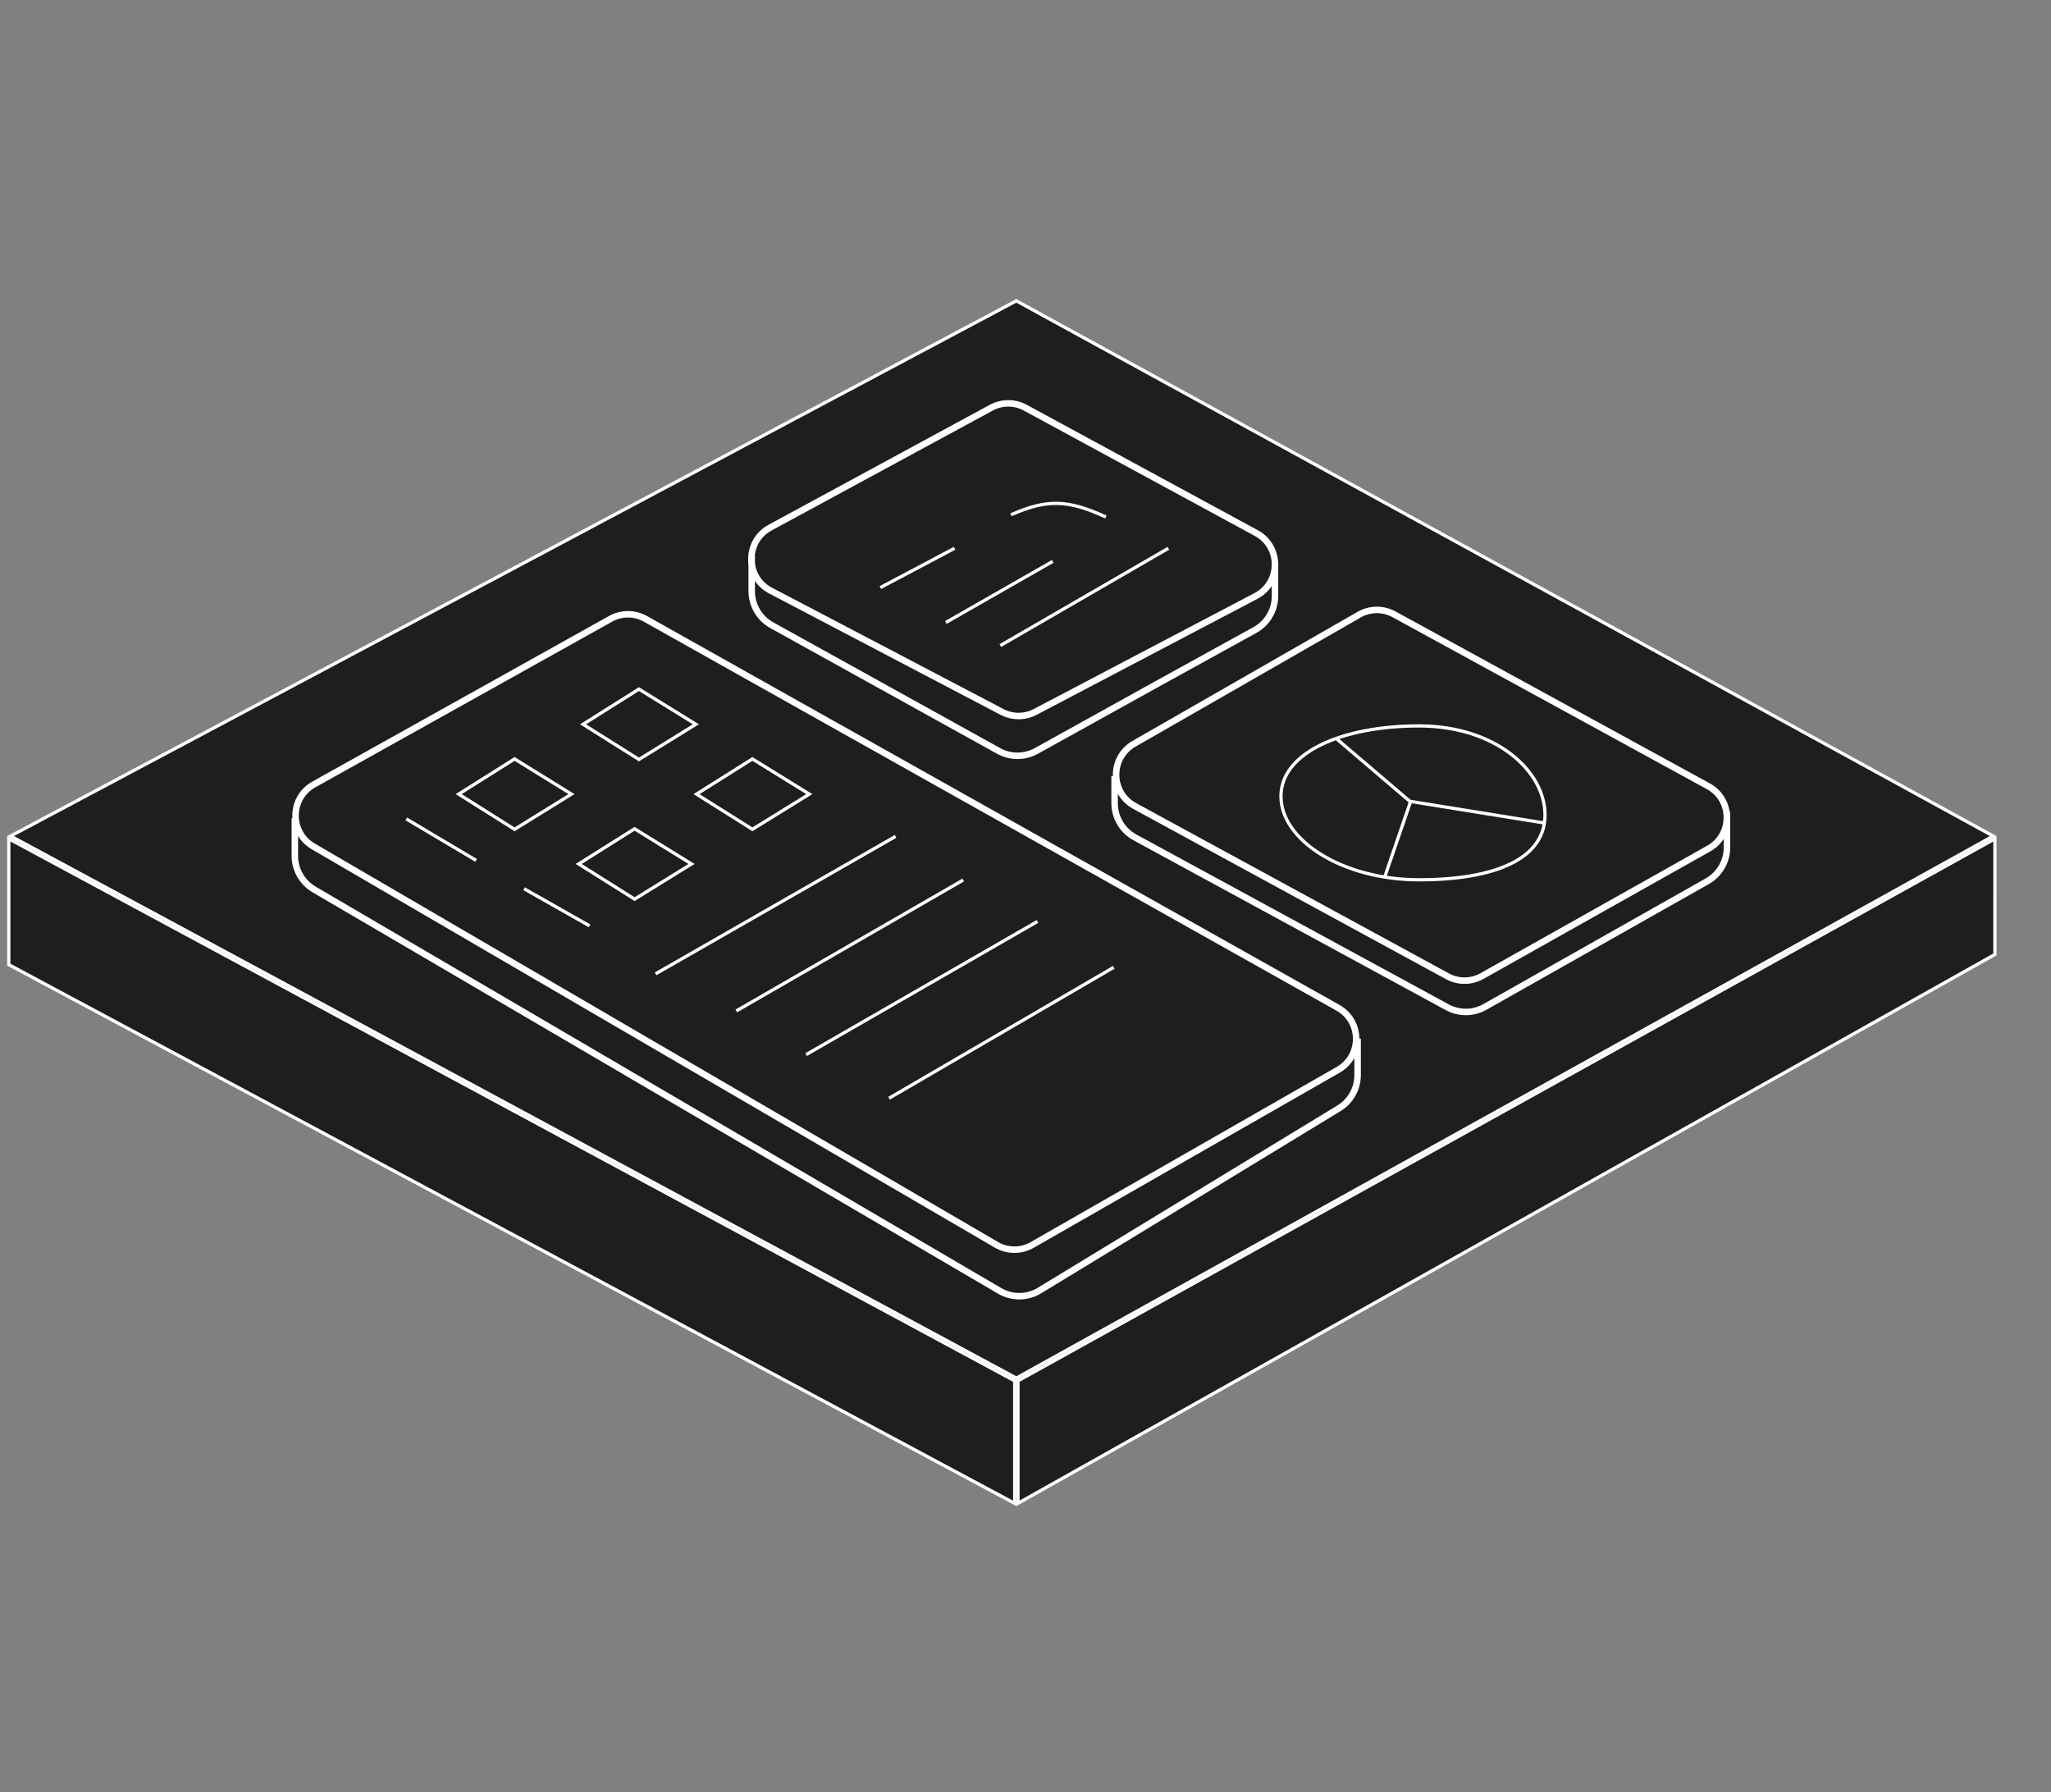 <svg width="633" height="553" viewBox="0 0 633 553" fill="none" xmlns="http://www.w3.org/2000/svg">
<rect x="0" y="0" width="633" height="553" fill="#808080" stroke="none"/>
<path d="M313.674 92.835L615.159 257.999L313.673 425.256L3.269 257.996L313.674 92.835Z" fill="#1E1E1E" stroke="#FFFFFC"/>
<path d="M313.17 426.124V463.922L2.709 297.678V258.831L313.17 426.124Z" fill="#1E1E1E" stroke="#FFFFFC"/>
<path d="M314.176 463.902L314.176 426.117L615.691 258.844L615.689 294.529L314.176 463.902Z" fill="#1E1E1E" stroke="#FFFFFC"/>
<path d="M419.475 189.672C422.795 187.767 426.867 187.727 430.226 189.563L527.233 242.623C534.811 246.768 534.874 257.629 527.346 261.862L457.379 301.203C454.078 303.059 450.054 303.086 446.729 301.275L350.203 248.722C342.646 244.608 342.527 233.8 349.991 229.519L419.475 189.672Z" stroke="white" stroke-width="2"/>
<path d="M305.945 125.804C309.217 124.031 313.164 124.031 316.435 125.806L387.742 164.508C395.472 168.703 395.396 179.824 387.609 183.914L319.478 219.695C316.278 221.376 312.457 221.377 309.256 219.699L237.795 182.235C230 178.148 229.923 167.017 237.66 162.822L305.945 125.804Z" stroke="white" stroke-width="2"/>
<path d="M188.448 190.955C191.789 189.09 195.859 189.095 199.195 190.969L412.932 310.987C420.382 315.171 420.425 325.882 413.009 330.126L318.541 384.184C315.129 386.137 310.933 386.12 307.537 384.14L96.673 261.185C89.315 256.895 89.415 246.229 96.853 242.078L188.448 190.955Z" stroke="white" stroke-width="2"/>
<path d="M91 252.499L90.999 264.118C90.999 268.379 93.259 272.321 96.937 274.474L308.519 398.346C312.326 400.575 317.05 400.535 320.819 398.241L413.238 342.006C416.816 339.829 419 335.943 419 331.755L419 320.5" stroke="#FFFFFC" stroke-width="2"/>
<path d="M343.999 239.498L343.999 247.863C343.999 252.26 346.404 256.305 350.267 258.406L446.655 310.819C450.29 312.796 454.689 312.76 458.292 310.724L526.904 271.943C530.671 269.814 533 265.822 533 261.496L533 250.498" stroke="#FFFFFC" stroke-width="2"/>
<path d="M232.001 171.498L232.001 182.429C232.001 186.792 234.369 190.81 238.185 192.925L308.213 231.732C311.833 233.738 316.231 233.737 319.85 231.729L357.131 211.05L387.295 194.422C391.124 192.311 393.502 188.285 393.502 183.913L393.502 173.5" stroke="#FFFFFC" stroke-width="2"/>
<path d="M176.377 245.057L158.811 255.915L141.564 245.057L158.811 234.199L176.377 245.057Z" stroke="white"/>
<path d="M214.762 223.508L197.195 234.366L179.949 223.508L197.195 212.649L214.762 223.508Z" stroke="white"/>
<path d="M249.779 245.057L232.213 255.915L214.967 245.057L232.213 234.199L249.779 245.057Z" stroke="white"/>
<path d="M213.416 266.606L195.85 277.465L178.604 266.606L195.85 255.748L213.416 266.606Z" stroke="white"/>
<line x1="161.75" y1="274.253" x2="181.953" y2="285.701" stroke="white"/>
<line x1="125.394" y1="252.709" x2="146.943" y2="265.504" stroke="white"/>
<line x1="202.334" y1="300.517" x2="276.409" y2="258.092" stroke="white"/>
<line x1="227.248" y1="311.966" x2="297.283" y2="271.561" stroke="white"/>
<line x1="248.797" y1="325.434" x2="320.179" y2="284.356" stroke="white"/>
<line x1="274.385" y1="338.904" x2="343.747" y2="298.499" stroke="white"/>
<path d="M437.94 224.009C461.601 224.009 476.835 237.902 476.835 251.455C476.835 258.192 473.091 263.177 466.343 266.507C459.569 269.849 449.809 271.494 437.94 271.494C426.12 271.494 415.438 268.435 407.728 263.668C400.003 258.892 395.342 252.461 395.342 245.731C395.342 239.03 399.969 233.61 407.685 229.839C415.395 226.07 426.088 224.009 437.94 224.009Z" stroke="white"/>
<line x1="412.338" y1="227.842" x2="435.234" y2="247.371" stroke="white"/>
<line x1="435.383" y1="247.24" x2="427.302" y2="270.81" stroke="white"/>
<line x1="434.99" y1="247.258" x2="476.741" y2="253.992" stroke="white"/>
<line x1="271.709" y1="181.315" x2="294.605" y2="169.193" stroke="white"/>
<line x1="291.898" y1="192.097" x2="324.896" y2="173.242" stroke="white"/>
<path d="M312.012 158.861C323.076 153.996 329.487 154.103 341.305 159.534" stroke="white"/>
<line x1="308.73" y1="199.214" x2="360.583" y2="169.203" stroke="white"/>
</svg>
